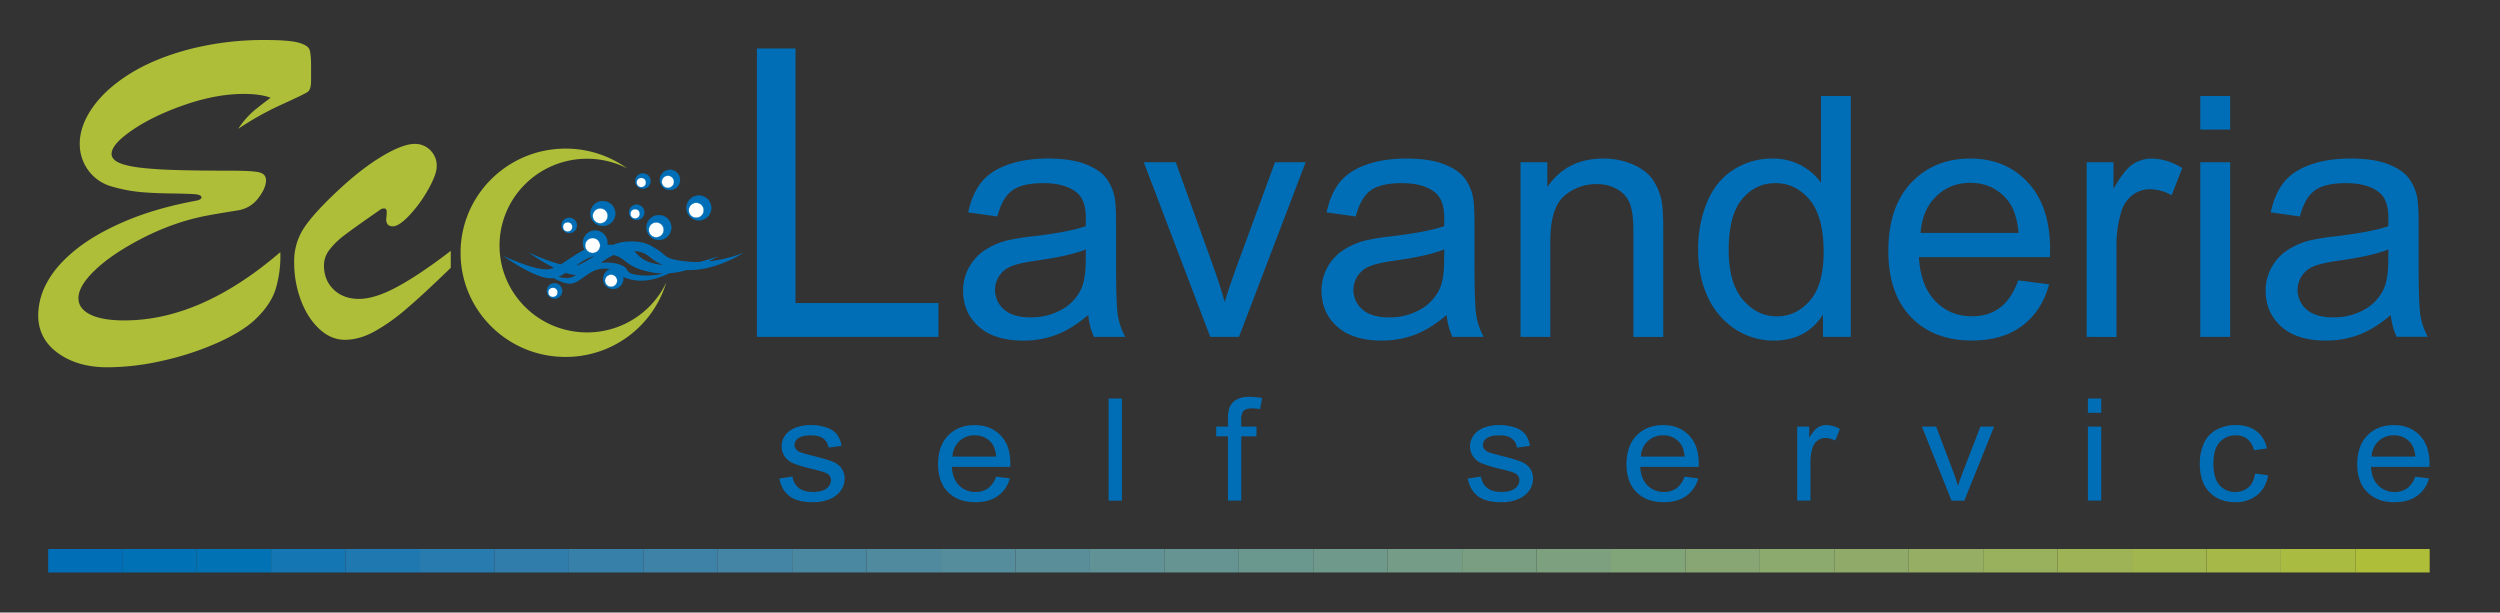 <svg xmlns="http://www.w3.org/2000/svg" xmlns:xlink="http://www.w3.org/1999/xlink" viewBox="0 0 1701 416.75"><rect x="0" y="0" width="1701" height="416.75" fill="#333333" stroke="none"/><defs><style>.cls-1,.cls-6,.cls-8,.cls-9{fill:none;}.cls-2,.cls-5{fill:#aebe38;}.cls-3,.cls-4{fill:#006eb7;}.cls-3,.cls-5{fill-rule:evenodd;}.cls-6,.cls-8,.cls-9{stroke:#006eb7;stroke-miterlimit:3.86;}.cls-6{stroke-width:0.25px;}.cls-7{fill:#fff;}.cls-8{stroke-width:0.14px;}.cls-9{stroke-width:0.2px;}.cls-10{clip-path:url(#clip-path);}.cls-11{clip-path:url(#clip-path-2);}.cls-12{clip-path:url(#clip-path-3);}.cls-13{fill:#0071b5;}.cls-14{fill:#0173b4;}.cls-15{fill:#1476b2;}.cls-16{fill:#1f78b0;}.cls-17{fill:#287bae;}.cls-18{fill:#307dac;}.cls-19{fill:#3780aa;}.cls-20{fill:#3e82a7;}.cls-21{fill:#4485a5;}.cls-22{fill:#4a88a2;}.cls-23{fill:#508a9f;}.cls-24{fill:#558d9c;}.cls-25{fill:#5a8f99;}.cls-26{fill:#609296;}.cls-27{fill:#659492;}.cls-28{fill:#6a978e;}.cls-29{fill:#6f998b;}.cls-30{fill:#749c86;}.cls-31{fill:#799e82;}.cls-32{fill:#7da17e;}.cls-33{fill:#82a479;}.cls-34{fill:#87a674;}.cls-35{fill:#8ca96e;}.cls-36{fill:#90ab69;}.cls-37{fill:#95ae63;}.cls-38{fill:#99b15d;}.cls-39{fill:#9db356;}.cls-40{fill:#a2b64f;}.cls-41{fill:#a6b848;}.cls-42{fill:#aabb41;}</style><clipPath id="clip-path"><polygon class="cls-1" points="32.78 373.52 1653 373.52 1653 389.52 32.78 389.52 32.78 373.52 32.78 373.52"/></clipPath><clipPath id="clip-path-2"><polygon class="cls-1" points="1652.72 373.27 1653.25 373.27 1653.25 389.77 1652.72 389.77 1652.72 373.27 1652.72 373.27"/></clipPath><clipPath id="clip-path-3"><polygon class="cls-1" points="32.53 373.27 1653.22 373.27 1653.22 389.77 32.53 389.77 32.53 373.27 32.53 373.27"/></clipPath></defs><g id="Primo_piano" data-name="Primo piano"><path class="cls-2" d="M313.37,172c0-39.15,32-70.89,71.47-70.89a71.51,71.51,0,0,1,41.93,13.48,59.69,59.69,0,0,0-27.33-6.58c-32.89,0-59.56,26.45-59.56,59.08s26.67,59.08,59.56,59.08a59.58,59.58,0,0,0,53.92-34,71.42,71.42,0,0,1-68.52,50.68C345.37,242.94,313.37,211.2,313.37,172Z"/><polygon class="cls-3" points="515.01 229.21 515.01 32.97 541.26 32.97 541.26 206.19 638.51 206.19 638.51 229.21 515.01 229.21"/><path class="cls-3" d="M740.45,214.33q-11.31,9.54-21.76,13.47a63.09,63.09,0,0,1-22.41,3.93q-19.75,0-30.37-9.54T655.3,197.83a32.12,32.12,0,0,1,4-15.89,32.92,32.92,0,0,1,10.5-11.54,49.74,49.74,0,0,1,14.62-6.58,147.8,147.8,0,0,1,18.06-3q24.62-2.9,36.24-6.91c.07-2.75.11-4.49.11-5.24q0-12.25-5.76-17.27-7.8-6.79-23.17-6.79-14.35,0-21.19,5t-10.11,17.67l-19.85-2.75q2.72-12.64,8.93-20.44t18-12q11.76-4.2,27.24-4.2t25,3.58q9.6,3.59,14.13,9a31.7,31.7,0,0,1,6.33,13.72q1,5.16,1,18.52v26.71q0,27.94,1.25,35.42a46,46,0,0,0,5,14.35H744.38A44.84,44.84,0,0,1,740.45,214.33Zm-1.61-44.64q-11.08,4.45-33.24,7.56-12.55,1.78-17.75,4a17.67,17.67,0,0,0-8,6.51,17.46,17.46,0,0,0,3.33,22.84q6.15,5.34,18,5.33A42.39,42.39,0,0,0,722,210.88,31.24,31.24,0,0,0,735.45,197q3.28-6.78,3.28-20Z"/><path class="cls-3" d="M823.44,229.21l-45.2-118.8H800l25.61,71.14q4.18,11.52,7.7,23.94,2.72-9.39,7.56-22.59l26.63-72.49h20.85L843,229.21Z"/><path class="cls-3" d="M984.31,214.33Q973,223.87,962.55,227.8a63.09,63.09,0,0,1-22.41,3.93q-19.75,0-30.36-9.54t-10.62-24.36a32.12,32.12,0,0,1,4-15.89,32.92,32.92,0,0,1,10.5-11.54,49.74,49.74,0,0,1,14.62-6.58,147.8,147.8,0,0,1,18.06-3q24.61-2.9,36.24-6.91c.07-2.75.11-4.49.11-5.24q0-12.25-5.76-17.27-7.8-6.79-23.17-6.79-14.35,0-21.19,5t-10.11,17.67l-19.84-2.75q2.7-12.64,8.92-20.44t18-12q11.76-4.2,27.24-4.2t25,3.58q9.6,3.59,14.13,9a31.7,31.7,0,0,1,6.33,13.72q1,5.16,1,18.52v26.71q0,27.94,1.25,35.42a46,46,0,0,0,5,14.35H988.24A44.84,44.84,0,0,1,984.31,214.33Zm-1.61-44.64q-11.09,4.45-33.24,7.56-12.56,1.78-17.75,4a17.67,17.67,0,0,0-8,6.51A17.49,17.49,0,0,0,927,210.6q6.15,5.34,18,5.33a42.39,42.39,0,0,0,20.87-5.05A31.24,31.24,0,0,0,979.31,197q3.29-6.78,3.28-20Z"/><path class="cls-3" d="M1034.57,229.21V110.41h18.23v16.88q13.17-19.41,38-19.4a50.25,50.25,0,0,1,19.87,3.85q9.06,3.86,13.57,10.11a38.7,38.7,0,0,1,6.3,14.86q1.13,5.58,1.13,19.55v73h-20.31V157q0-12.28-2.36-18.38a19.33,19.33,0,0,0-8.37-9.72,26.8,26.8,0,0,0-14.11-3.63,32.87,32.87,0,0,0-22.31,8.15q-9.39,8.16-9.39,31v64.81Z"/><path class="cls-3" d="M1240.35,229.21V214.13q-11.37,17.6-33.45,17.6a47.3,47.3,0,0,1-26.3-7.81A51.55,51.55,0,0,1,1162,202.11q-6.58-14-6.59-32.19a83.57,83.57,0,0,1,6-32.19q6-14.44,17.9-22.14a48.1,48.1,0,0,1,26.68-7.7,39.94,39.94,0,0,1,33,16.37V65.31h20.3v163.9ZM1176.2,170q0,22.74,9.71,34t22.93,11.26q13.34,0,22.65-10.76t9.32-32.84q0-24.3-9.49-35.68t-23.38-11.37q-13.56,0-22.65,10.93T1176.2,170Z"/><path class="cls-3" d="M1373.22,190.75l21,2.75q-4.95,18.17-18.33,28.2t-34.18,10q-26.19,0-41.54-16t-15.35-44.91q0-29.9,15.52-46.41t40.25-16.51q24,0,39.13,16.18t15.18,45.53c0,1.19,0,3-.12,5.36H1305.6q1.13,19.53,11.14,29.91t25,10.38q11.15,0,19-5.85T1373.22,190.75Zm-66.46-32.27h66.69q-1.35-15-7.65-22.48-9.67-11.62-25.08-11.63-14,0-23.45,9.28T1306.76,158.48Z"/><path class="cls-3" d="M1419.77,229.21V110.41H1438V128.6q7-12.64,12.93-16.68a22.65,22.65,0,0,1,13-4q10.26,0,20.88,6.36l-7.24,18.6a30.1,30.1,0,0,0-14.78-4.13,19.23,19.23,0,0,0-11.86,4,21.51,21.51,0,0,0-7.51,11,77.75,77.75,0,0,0-3.38,23.45v62.08Z"/><path class="cls-3" d="M1497.09,88.2V65.31h20.31V88.2Zm0,141V110.41h20.31v118.8Z"/><path class="cls-3" d="M1626.71,214.33q-11.32,9.54-21.76,13.47a63.09,63.09,0,0,1-22.41,3.93q-19.76,0-30.37-9.54t-10.61-24.36a32.12,32.12,0,0,1,4-15.89,32.92,32.92,0,0,1,10.5-11.54,49.63,49.63,0,0,1,14.62-6.58,147.8,147.8,0,0,1,18.06-3q24.6-2.9,36.24-6.91c.07-2.75.11-4.49.11-5.24q0-12.25-5.76-17.27-7.8-6.79-23.17-6.79-14.36,0-21.19,5t-10.11,17.67L1545,144.51q2.71-12.64,8.93-20.44t18-12q11.76-4.2,27.24-4.2t25,3.58q9.6,3.59,14.13,9a31.7,31.7,0,0,1,6.33,13.72q1,5.16,1,18.52v26.71q0,27.94,1.26,35.42a46,46,0,0,0,5,14.35h-21.23A44.6,44.6,0,0,1,1626.71,214.33Zm-1.61-44.64q-11.08,4.45-33.24,7.56-12.55,1.78-17.75,4a17.62,17.62,0,0,0-8,6.51,17.47,17.47,0,0,0,3.32,22.84q6.16,5.34,18,5.33a42.4,42.4,0,0,0,20.88-5.05A31.29,31.29,0,0,0,1621.71,197q3.27-6.78,3.28-20Z"/><path class="cls-3" d="M530.26,325.59l9-1.36a11.6,11.6,0,0,0,4.21,7.78q3.45,2.7,9.65,2.7c4.17,0,7.26-.79,9.28-2.39a7,7,0,0,0,3-5.61,5.09,5.09,0,0,0-2.71-4.54c-1.27-.76-4.35-1.72-9.27-2.89q-9.93-2.37-13.77-4.09a13.12,13.12,0,0,1-5.83-4.78,12,12,0,0,1-2-6.74,12.29,12.29,0,0,1,1.63-6.21,14,14,0,0,1,4.45-4.75,19.06,19.06,0,0,1,5.75-2.49,28.81,28.81,0,0,1,7.81-1,32.49,32.49,0,0,1,11,1.71,15,15,0,0,1,7,4.63,17.55,17.55,0,0,1,3.12,7.82l-8.86,1.17a9.14,9.14,0,0,0-3.48-6.14c-1.93-1.47-4.64-2.21-8.15-2.21q-6.23,0-8.88,1.94a5.59,5.59,0,0,0-2.66,4.55,4.52,4.52,0,0,0,1.11,3,7.86,7.86,0,0,0,3.46,2.28q1.35.46,8,2.18a117.29,117.29,0,0,1,13.39,3.94,13.65,13.65,0,0,1,6,4.47,12,12,0,0,1,2.17,7.28,13.72,13.72,0,0,1-2.64,8,17,17,0,0,1-7.63,5.81,29.33,29.33,0,0,1-11.27,2.06q-10.41,0-15.88-4.06T530.26,325.59Z"/><path class="cls-3" d="M677.72,324.33l9.38,1.17a21.44,21.44,0,0,1-8.18,11.95q-6,4.24-15.25,4.25-11.7,0-18.54-6.79t-6.85-19q0-12.67,6.92-19.67t18-7q10.68,0,17.46,6.85t6.77,19.31c0,.5,0,1.26,0,2.27h-39.8q.5,8.28,5,12.67a15.21,15.21,0,0,0,11.14,4.4,14.35,14.35,0,0,0,8.49-2.47A16.45,16.45,0,0,0,677.72,324.33Zm-29.66-13.68h29.76q-.6-6.34-3.41-9.53a14.21,14.21,0,0,0-11.19-4.93,14.76,14.76,0,0,0-10.46,3.94A15.14,15.14,0,0,0,648.06,310.65Z"/><rect class="cls-4" x="754.3" y="271.16" width="9.06" height="69.48"/><path class="cls-3" d="M835.5,340.63V296.87h-8v-6.6h8v-5.34a22.32,22.32,0,0,1,1-7.52,11.08,11.08,0,0,1,4.58-5.36q3.29-2.06,9.22-2.06a46.79,46.79,0,0,1,8.44.86l-1.36,7.47a32.67,32.67,0,0,0-5.32-.47q-4.12,0-5.84,1.65t-1.71,6.16v4.61h10.4v6.6H844.57v43.76Z"/><path class="cls-3" d="M998.67,325.59l9-1.36a11.57,11.57,0,0,0,4.21,7.78q3.45,2.7,9.65,2.7c4.16,0,7.25-.79,9.27-2.39a7,7,0,0,0,3-5.61,5.09,5.09,0,0,0-2.71-4.54q-1.89-1.14-9.26-2.89a89.14,89.14,0,0,1-13.78-4.09,13.17,13.17,0,0,1-5.83-4.78,12.12,12.12,0,0,1-2-6.74,12.3,12.3,0,0,1,1.64-6.21,14.09,14.09,0,0,1,4.44-4.75,19.17,19.17,0,0,1,5.75-2.49,28.86,28.86,0,0,1,7.81-1,32.41,32.41,0,0,1,11,1.71,15,15,0,0,1,7,4.63,17.54,17.54,0,0,1,3.11,7.82l-8.85,1.17a9.15,9.15,0,0,0-3.49-6.14q-2.88-2.2-8.15-2.21-6.21,0-8.87,1.94a5.57,5.57,0,0,0-2.66,4.55,4.56,4.56,0,0,0,1.1,3,8,8,0,0,0,3.46,2.28q1.35.46,8,2.18a118.6,118.6,0,0,1,13.39,3.94,13.62,13.62,0,0,1,6,4.47,11.89,11.89,0,0,1,2.17,7.28,13.72,13.72,0,0,1-2.64,8,16.91,16.91,0,0,1-7.62,5.81,29.33,29.33,0,0,1-11.27,2.06q-10.42,0-15.88-4.06T998.67,325.59Z"/><path class="cls-3" d="M1146.13,324.33l9.37,1.17a21.39,21.39,0,0,1-8.18,11.95q-6,4.24-15.25,4.25-11.68,0-18.54-6.79t-6.85-19q0-12.67,6.93-19.67t18-7q10.7,0,17.46,6.85t6.77,19.31c0,.5,0,1.26,0,2.27H1116q.51,8.28,5,12.67a15.24,15.24,0,0,0,11.15,4.4,14.39,14.39,0,0,0,8.49-2.47A16.45,16.45,0,0,0,1146.13,324.33Zm-29.66-13.68h29.76q-.6-6.34-3.42-9.53a14.18,14.18,0,0,0-11.19-4.93,14.79,14.79,0,0,0-10.46,3.94A15.14,15.14,0,0,0,1116.47,310.65Z"/><path class="cls-3" d="M1222.81,340.63V290.27H1231V298q3.12-5.37,5.76-7.08a10.58,10.58,0,0,1,5.82-1.7,18.82,18.82,0,0,1,9.32,2.69l-3.23,7.89A13.94,13.94,0,0,0,1242,298a8.88,8.88,0,0,0-5.29,1.68,9.15,9.15,0,0,0-3.35,4.66,31.25,31.25,0,0,0-1.51,9.94v26.31Z"/><path class="cls-3" d="M1327.83,340.63l-20.17-50.36h9.69l11.43,30.16q1.88,4.89,3.44,10.15,1.21-4,3.37-9.58l11.89-30.73h9.3l-20.24,50.36Z"/><path class="cls-3" d="M1420.62,280.86v-9.7h9.06v9.7Zm0,59.77V290.27h9.06v50.36Z"/><path class="cls-3" d="M1534.37,322.2l8.86,1.16q-1.47,8.61-7.46,13.47A22.61,22.61,0,0,1,1521,341.7q-10.93,0-17.59-6.74t-6.66-19.32a33.16,33.16,0,0,1,2.87-14.23,19.21,19.21,0,0,1,8.71-9.15,27.1,27.1,0,0,1,12.74-3.05q8.69,0,14.22,4.14a18.81,18.81,0,0,1,7.08,11.77l-8.75,1.26a13.62,13.62,0,0,0-4.46-7.63,12,12,0,0,0-7.73-2.56,14.49,14.49,0,0,0-11.13,4.62q-4.27,4.6-4.28,14.6t4.13,14.71a13.78,13.78,0,0,0,10.76,4.59,13.16,13.16,0,0,0,8.9-3.07Q1533.41,328.58,1534.37,322.2Z"/><path class="cls-3" d="M1643.31,324.33l9.38,1.17a21.39,21.39,0,0,1-8.18,11.95q-6,4.24-15.25,4.25-11.68,0-18.54-6.79t-6.85-19q0-12.67,6.92-19.67t18-7q10.68,0,17.46,6.85t6.77,19.31c0,.5,0,1.26,0,2.27h-39.8q.49,8.28,5,12.67a15.22,15.22,0,0,0,11.15,4.4,14.34,14.34,0,0,0,8.48-2.47A16.45,16.45,0,0,0,1643.31,324.33Zm-29.66-13.68h29.76q-.6-6.34-3.41-9.53a14.21,14.21,0,0,0-11.19-4.93,14.76,14.76,0,0,0-10.46,3.94A15.19,15.19,0,0,0,1613.65,310.65Z"/><path class="cls-5" d="M211.65,45v9.9c0,4.08-.8,6.65-2.42,7.72s-7.53,3.93-17.75,8.59a205.65,205.65,0,0,0-29.42,16.46A60.62,60.62,0,0,1,172,76q4.47-3.8,12.11-9.47-6.6-2.62-18.34-2.62-18.21,0-39.26,7.14t-35.8,17Q75.91,98,75.92,104.7q0,3.49,4.47,5.75T94.77,114q9.92,1.24,24.73,1.68t36.54.44q15.86,0,20.4,1.16t4.55,5.38q0,5.39-5.36,12.3a21.23,21.23,0,0,1-14.16,8.23q-13.65,2.18-21.72,3.71A155.84,155.84,0,0,0,120.6,152,176.44,176.44,0,0,0,96,162.52Q75.92,173,64.65,183.79T53.38,202.87q0,7.14,8.07,11.14t23.18,4q52.1,0,106.1-46.47a77.81,77.81,0,0,1-3.16,25.12q-3.45,10.86-14,20.76-8.81,8.31-25.75,15.88a196.23,196.23,0,0,1-37,12.09,171.64,171.64,0,0,1-37.64,4.52q-20.4,0-33.78-9.69T26,214.52a46.85,46.85,0,0,1,6.46-23.16q6.45-11.52,19.81-22.07t33.82-19.16q20.46-8.59,47.18-13.55c2.54-.49,3.81-1.26,3.81-2.33s-1.49-1.87-4.48-2.11-8.46-.41-16.43-.51-15-.43-21.06-1a106.56,106.56,0,0,1-19.22-3.78,29.49,29.49,0,0,1-16-11.21,30.24,30.24,0,0,1-5.63-17.77q0-12.52,9.07-25.19T89,49.8q16.58-10.2,40.12-16.38a202.56,202.56,0,0,1,51.59-6.19q16.13,0,22.52,1.82t7.41,4.8Q211.65,36.84,211.65,45Z"/><path class="cls-5" d="M306.7,170.67V182.2q-18.57,18.06-30.29,28a130.78,130.78,0,0,1-21.88,15.48q-10.16,5.5-19.87,5.51-9.56,0-17.53-7.5T204.65,204.1a73.53,73.53,0,0,1-4.5-25.75,41.3,41.3,0,0,1,5.2-20.84q5.19-9.13,20.11-23.6,17.7-17.22,32.89-26.61t23.87-9.39a14.43,14.43,0,0,1,10.59,4.32,14.69,14.69,0,0,1,4.34,10.86q0,5.53-5.73,15.71a89.14,89.14,0,0,1-12.84,17.68Q271.46,154,267.29,154q-4.52,0-4.51-4.83c.11-.93.2-1.79.26-2.59s.09-1.61.09-2.42c0-1.38-.5-2.16-1.48-2.33a4.88,4.88,0,0,0-3.56,1.3q-17.35,12-23.78,16.95a51.65,51.65,0,0,0-10.16,9.9,17.27,17.27,0,0,0-3.73,10.5q0,10.16,6.59,16.52t17.19,6.37q10.94,0,26.3-8.34T306.7,170.67Z"/><path class="cls-4" d="M392,187.09a23.83,23.83,0,0,1-7.14-1.43,30.17,30.17,0,0,1-4.89,2.61,20,20,0,0,0,6.72.93A14,14,0,0,0,392,187.09Zm25.34-13.54a58.33,58.33,0,0,0-8.54,5.26c8-.67,13.09.81,16,2.74,3.56,2.4.09,4.88,11.71,5.85a49,49,0,0,0,14.92-1.33,43,43,0,0,1-7.72-.7C425,181.87,426.34,175.39,417.35,173.55Zm33.76,6.75c-9.83-3.94-9.46-8.84-19.72-9.49C434.59,173.58,437,178.89,451.11,180.3Zm-59.13.39c3.81-.89,8-3.61,12.43-6.59C399.75,175.48,395.73,178.05,392,180.69Zm-32.42-9s12,5.71,22,8.18c5-2.95,10.42-7.19,16.22-10a8.33,8.33,0,0,1-1.23-4.37,8.44,8.44,0,1,1,16.87,0,7,7,0,0,1-.07,1c1.47,0,2.76,0,3.91.09a25.74,25.74,0,0,1,7.77-2.07c13.19-1.17,17.56,2.44,22.32,5.33,6.69,4,3.7,6.7,22.11,8.24a62.2,62.2,0,0,0,6.24.19,87.73,87.73,0,0,0,12.78-4,68.35,68.35,0,0,1-6.31,3.56A93.21,93.21,0,0,0,505.91,172s-18.8,12.47-38.65,11.74a61.77,61.77,0,0,1-12,2.2c-5.3,2.64-14.81,6.34-24.06,4.61-13.83-2.59-10.27-7.77-20.26-7.77S395.4,192.25,388.46,193c-3.13.36-7.77-1.57-11.93-3.8l-.6.09c-11,1.24-33.8-15.33-33.8-15.33s21.55,10.26,31,9.24a14.33,14.33,0,0,0,3.74-1A141.68,141.68,0,0,1,359.56,171.7Z"/><circle class="cls-4" cx="410.17" cy="145.26" r="8.43"/><circle class="cls-6" cx="410.17" cy="145.26" r="8.43"/><path class="cls-7" d="M403.28,146.86A5.12,5.12,0,1,1,408.4,152,5.12,5.12,0,0,1,403.28,146.86Z"/><path class="cls-6" d="M403.28,146.86A5.12,5.12,0,1,1,408.4,152,5.12,5.12,0,0,1,403.28,146.86Z"/><path class="cls-4" d="M382.12,153.4a5.21,5.21,0,1,1,5.2,5.2A5.2,5.2,0,0,1,382.12,153.4Z"/><path class="cls-8" d="M382.12,153.4a5.21,5.21,0,1,1,5.2,5.2A5.2,5.2,0,0,1,382.12,153.4Z"/><circle class="cls-7" cx="386.23" cy="154.39" r="3.16"/><circle class="cls-8" cx="386.23" cy="154.39" r="3.16"/><path class="cls-4" d="M432.22,123.19a5.21,5.21,0,1,1,5.21,5.2A5.21,5.21,0,0,1,432.22,123.19Z"/><path class="cls-8" d="M432.22,123.19a5.21,5.21,0,1,1,5.21,5.2A5.21,5.21,0,0,1,432.22,123.19Z"/><circle class="cls-7" cx="436.33" cy="124.18" r="3.16"/><circle class="cls-8" cx="436.33" cy="124.18" r="3.16"/><path class="cls-4" d="M449,122.4a6.84,6.84,0,1,1,6.84,6.85A6.84,6.84,0,0,1,449,122.4Z"/><path class="cls-9" d="M449,122.4a6.84,6.84,0,1,1,6.84,6.85A6.84,6.84,0,0,1,449,122.4Z"/><path class="cls-7" d="M450.27,123.7a4.16,4.16,0,1,1,4.15,4.16A4.15,4.15,0,0,1,450.27,123.7Z"/><path class="cls-9" d="M450.27,123.7a4.16,4.16,0,1,1,4.15,4.16A4.15,4.15,0,0,1,450.27,123.7Z"/><circle class="cls-4" cx="475.51" cy="141.47" r="8.43"/><circle class="cls-6" cx="475.51" cy="141.47" r="8.43"/><path class="cls-7" d="M468.61,143.07a5.12,5.12,0,1,1,5.12,5.12A5.12,5.12,0,0,1,468.61,143.07Z"/><path class="cls-6" d="M468.61,143.07a5.12,5.12,0,1,1,5.12,5.12A5.12,5.12,0,0,1,468.61,143.07Z"/><circle class="cls-4" cx="448.3" cy="154.81" r="8.43"/><circle class="cls-6" cx="448.3" cy="154.81" r="8.43"/><circle class="cls-7" cx="446.53" cy="156.42" r="5.12" transform="translate(288.29 602.3) rotate(-89.77)"/><circle class="cls-6" cx="446.53" cy="156.42" r="5.12" transform="translate(288.29 602.3) rotate(-89.77)"/><path class="cls-4" d="M410.38,189.72a6.84,6.84,0,1,1,6.84,6.84A6.84,6.84,0,0,1,410.38,189.72Z"/><path class="cls-9" d="M410.38,189.72a6.84,6.84,0,1,1,6.84,6.84A6.84,6.84,0,0,1,410.38,189.72Z"/><path class="cls-7" d="M411.62,191a4.16,4.16,0,1,1,4.16,4.16A4.16,4.16,0,0,1,411.62,191Z"/><path class="cls-9" d="M411.62,191a4.16,4.16,0,1,1,4.16,4.16A4.16,4.16,0,0,1,411.62,191Z"/><path class="cls-7" d="M398.1,167.06a5.12,5.12,0,1,1,5.12,5.12A5.12,5.12,0,0,1,398.1,167.06Z"/><path class="cls-6" d="M398.1,167.06a5.12,5.12,0,1,1,5.12,5.12A5.12,5.12,0,0,1,398.1,167.06Z"/><path class="cls-4" d="M428,144.47a5.21,5.21,0,1,1,5.2,5.21A5.21,5.21,0,0,1,428,144.47Z"/><path class="cls-8" d="M428,144.47a5.21,5.21,0,1,1,5.2,5.21A5.21,5.21,0,0,1,428,144.47Z"/><circle class="cls-7" cx="432.13" cy="145.46" r="3.16" transform="translate(-4.06 12.69) rotate(-1.67)"/><circle class="cls-8" cx="432.13" cy="145.46" r="3.16" transform="translate(-4.06 12.69) rotate(-1.67)"/><path class="cls-4" d="M372.09,197.93a5.21,5.21,0,1,1,5.2,5.2A5.2,5.2,0,0,1,372.09,197.93Z"/><path class="cls-8" d="M372.09,197.93a5.21,5.21,0,1,1,5.2,5.2A5.2,5.2,0,0,1,372.09,197.93Z"/><circle class="cls-7" cx="376.2" cy="198.92" r="3.16"/><circle class="cls-8" cx="376.2" cy="198.92" r="3.16"/><g class="cls-10"><g class="cls-11"><polygon class="cls-2" points="1652.72 373.27 1652.99 373.27 1652.99 389.77 1652.72 389.77 1652.72 373.27 1652.72 373.27"/><polygon class="cls-2" points="1652.99 373.27 1653.25 373.27 1653.25 389.77 1652.99 389.77 1652.99 373.27 1652.99 373.27"/></g><g class="cls-12"><polygon class="cls-4" points="32.53 373.27 83.18 373.27 83.18 389.77 32.53 389.77 32.53 373.27 32.53 373.27"/><polygon class="cls-13" points="83.18 373.27 133.83 373.27 133.83 389.77 83.18 389.77 83.18 373.27 83.18 373.27"/><polygon class="cls-14" points="133.83 373.27 184.47 373.27 184.47 389.77 133.83 389.77 133.83 373.27 133.83 373.27"/><polygon class="cls-15" points="184.47 373.27 235.12 373.27 235.12 389.77 184.47 389.77 184.47 373.27 184.47 373.27"/><polygon class="cls-16" points="235.12 373.27 285.77 373.27 285.77 389.77 235.12 389.77 235.12 373.27 235.12 373.27"/><polygon class="cls-17" points="285.77 373.27 336.42 373.27 336.42 389.77 285.77 389.77 285.77 373.27 285.77 373.27"/><polygon class="cls-18" points="336.42 373.27 387.06 373.27 387.06 389.77 336.42 389.77 336.42 373.27 336.42 373.27"/><polygon class="cls-19" points="387.06 373.27 437.71 373.27 437.71 389.77 387.06 389.77 387.06 373.27 387.06 373.27"/><polygon class="cls-20" points="437.71 373.27 488.35 373.27 488.35 389.77 437.71 389.77 437.71 373.27 437.71 373.27"/><polygon class="cls-21" points="488.35 373.27 539 373.27 539 389.77 488.35 389.77 488.35 373.27 488.35 373.27"/><polygon class="cls-22" points="539 373.27 589.65 373.27 589.65 389.77 539 389.77 539 373.27 539 373.27"/><polygon class="cls-23" points="589.65 373.27 640.29 373.27 640.29 389.77 589.65 389.77 589.65 373.27 589.65 373.27"/><polygon class="cls-24" points="640.29 373.27 690.94 373.27 690.94 389.77 640.29 389.77 640.29 373.27 640.29 373.27"/><polygon class="cls-25" points="690.94 373.27 741.59 373.27 741.59 389.77 690.94 389.77 690.94 373.27 690.94 373.27"/><polygon class="cls-26" points="741.59 373.27 792.23 373.27 792.23 389.77 741.59 389.77 741.59 373.27 741.59 373.27"/><polygon class="cls-27" points="792.23 373.27 842.88 373.27 842.88 389.77 792.23 389.77 792.23 373.27 792.23 373.27"/><polygon class="cls-28" points="842.88 373.27 893.53 373.27 893.53 389.77 842.88 389.77 842.88 373.27 842.88 373.27"/><polygon class="cls-29" points="893.53 373.27 944.17 373.27 944.17 389.77 893.53 389.77 893.53 373.27 893.53 373.27"/><polygon class="cls-30" points="944.17 373.27 994.82 373.27 994.82 389.77 944.17 389.77 944.17 373.27 944.17 373.27"/><polygon class="cls-31" points="994.82 373.27 1045.47 373.27 1045.47 389.77 994.82 389.77 994.82 373.27 994.82 373.27"/><polygon class="cls-32" points="1045.47 373.27 1096.11 373.27 1096.11 389.77 1045.47 389.77 1045.47 373.27 1045.47 373.27"/><polygon class="cls-33" points="1096.11 373.27 1146.76 373.27 1146.76 389.77 1096.11 389.77 1096.11 373.27 1096.11 373.27"/><polygon class="cls-34" points="1146.76 373.27 1197.41 373.27 1197.41 389.77 1146.76 389.77 1146.76 373.27 1146.76 373.27"/><polygon class="cls-35" points="1197.41 373.27 1248.05 373.27 1248.05 389.77 1197.41 389.77 1197.41 373.27 1197.41 373.27"/><polygon class="cls-36" points="1248.05 373.27 1298.7 373.27 1298.7 389.77 1248.05 389.77 1248.05 373.27 1248.05 373.27"/><polygon class="cls-37" points="1298.7 373.27 1349.35 373.27 1349.35 389.77 1298.7 389.77 1298.7 373.27 1298.7 373.27"/><polygon class="cls-38" points="1349.35 373.27 1399.99 373.27 1399.99 389.77 1349.35 389.77 1349.35 373.27 1349.35 373.27"/><polygon class="cls-39" points="1399.99 373.27 1450.64 373.27 1450.64 389.77 1399.99 389.77 1399.99 373.27 1399.99 373.27"/><polygon class="cls-40" points="1450.64 373.27 1501.29 373.27 1501.29 389.77 1450.64 389.77 1450.64 373.27 1450.64 373.27"/><polygon class="cls-41" points="1501.29 373.27 1551.93 373.27 1551.93 389.77 1501.29 389.77 1501.29 373.27 1501.29 373.27"/><polygon class="cls-42" points="1551.93 373.27 1602.58 373.27 1602.58 389.77 1551.93 389.77 1551.93 373.27 1551.93 373.27"/><polygon class="cls-2" points="1602.58 373.27 1653.22 373.27 1653.22 389.77 1602.58 389.77 1602.58 373.27 1602.58 373.27"/></g></g></g></svg>